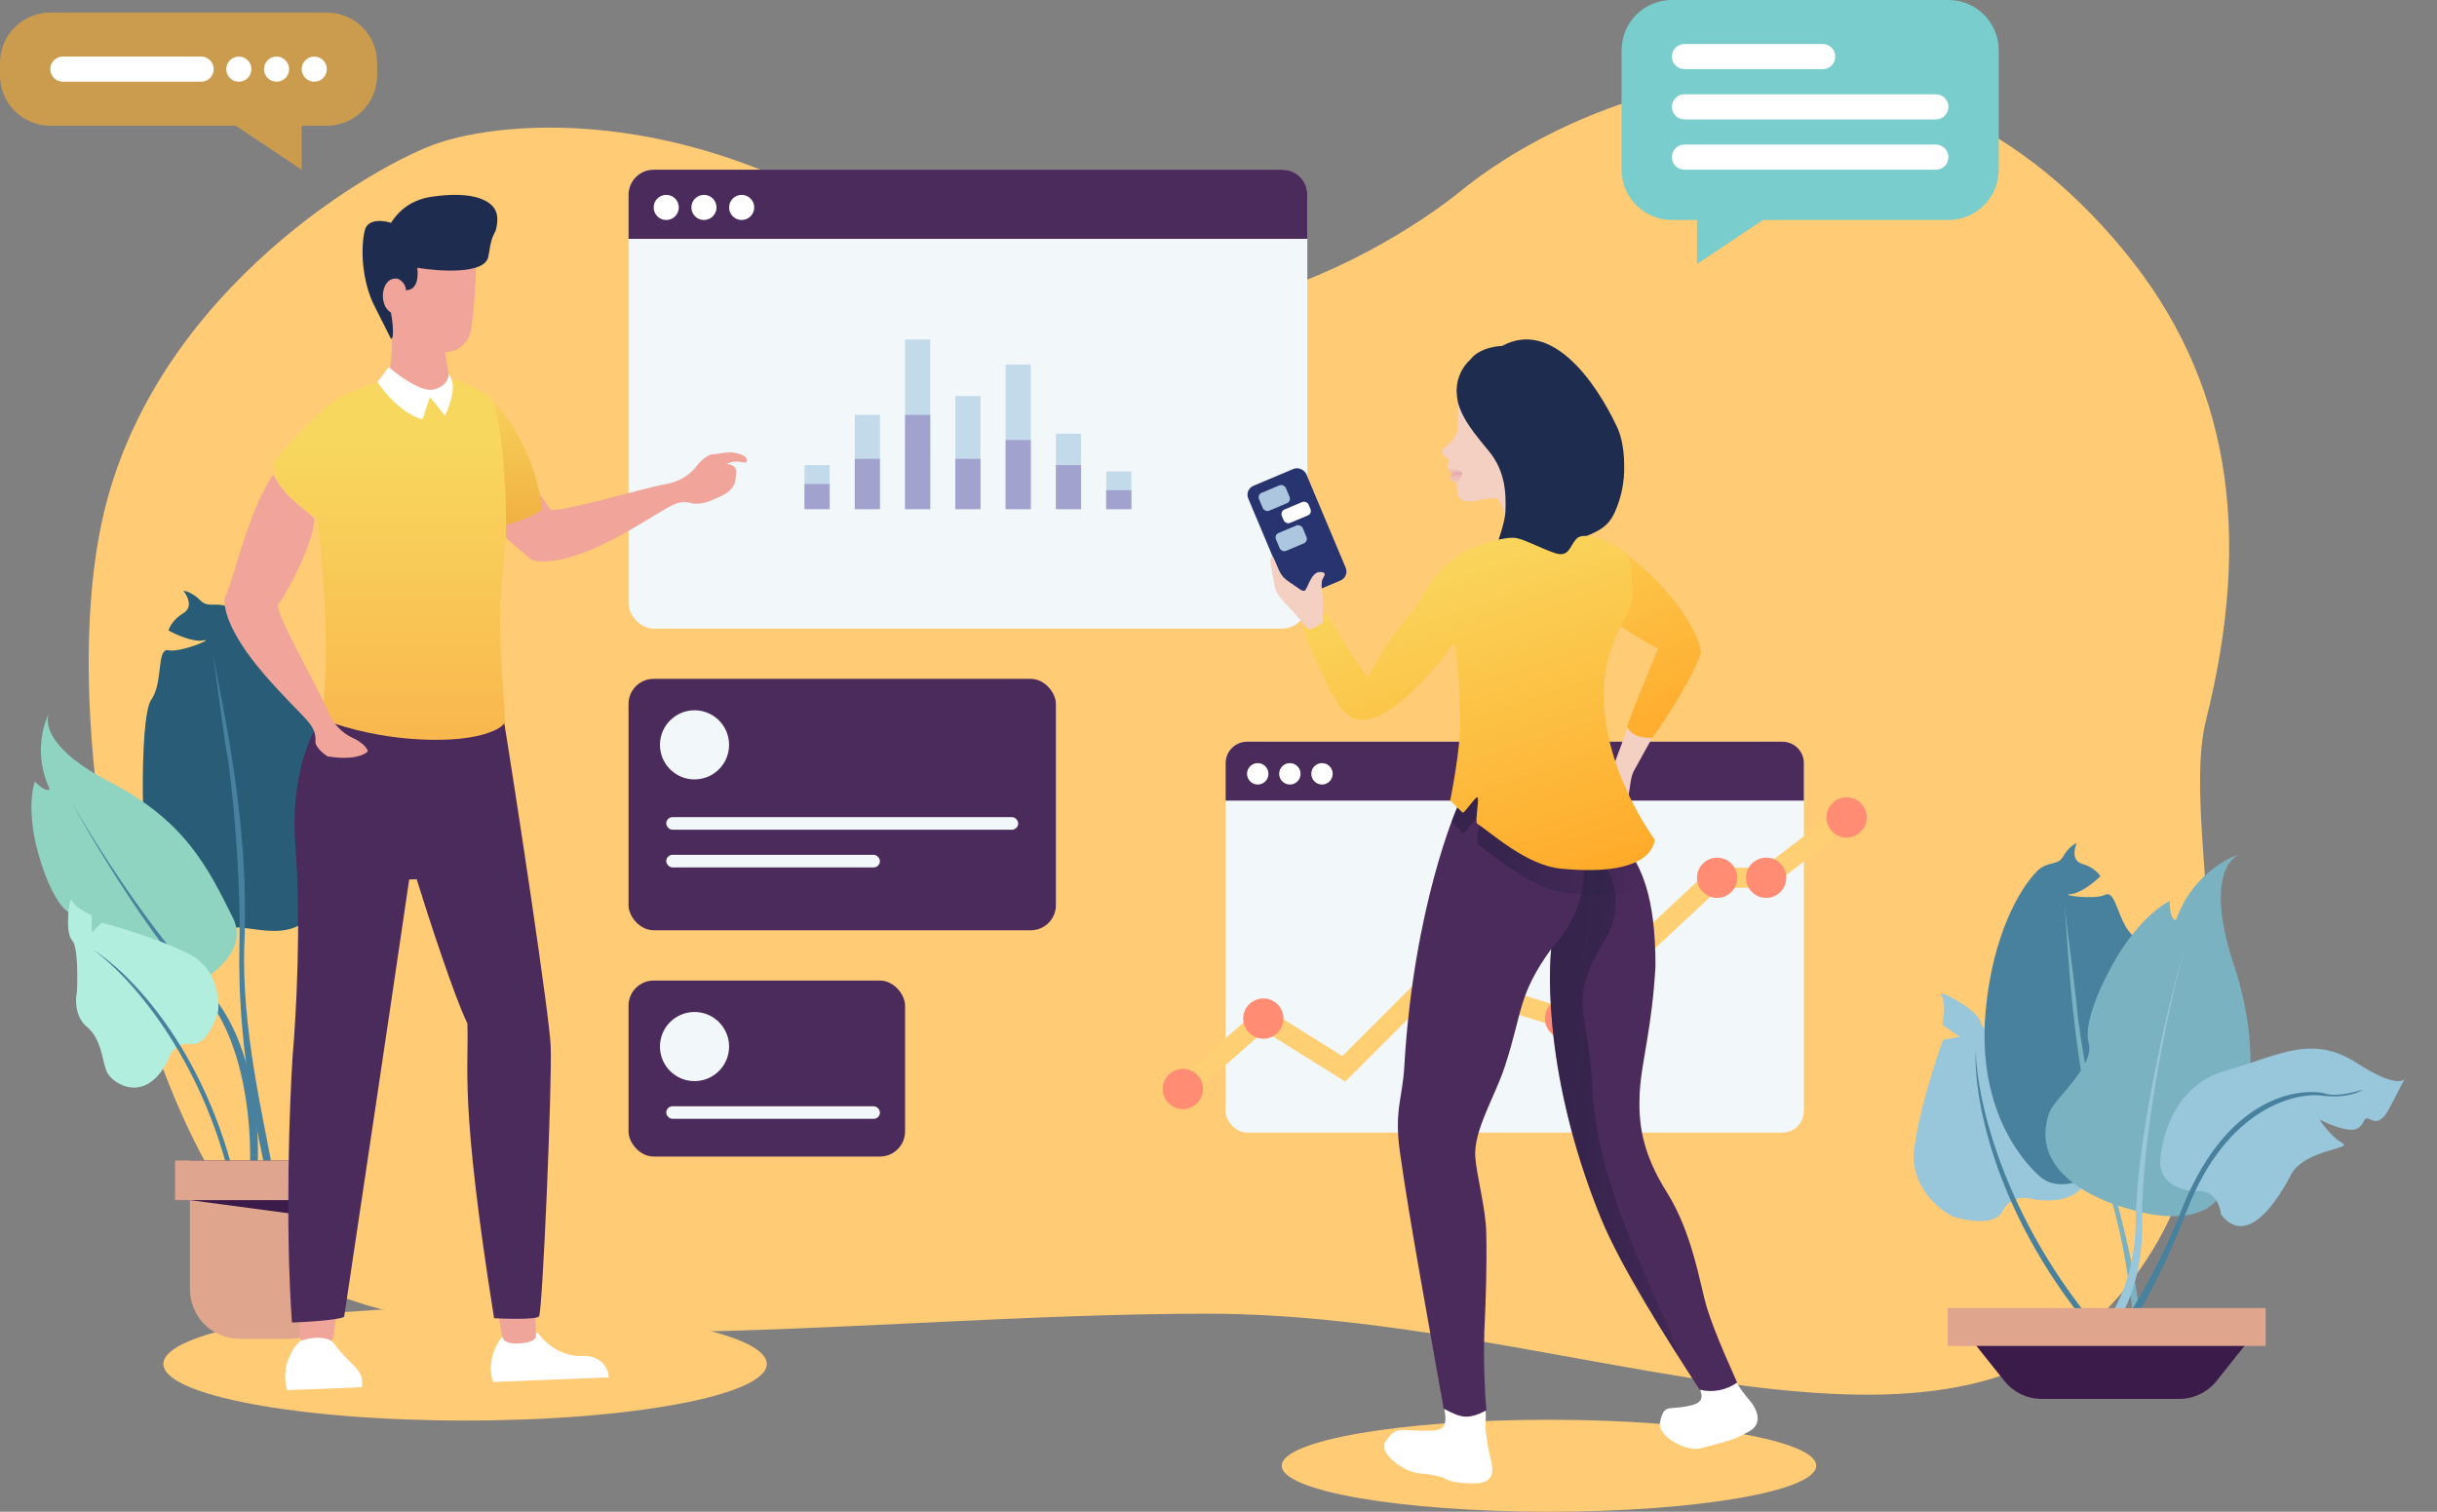 <svg width="424" height="263" viewBox="0 0 424 263" fill="none" xmlns="http://www.w3.org/2000/svg">
<rect x="0" y="0" width="424" height="263" fill="#808080" stroke="none"/>
<ellipse cx="269.5" cy="255" rx="46.5" ry="8" fill="#FFCB75"/>
<path d="M17.497 91.857C9.623 131.224 25.135 199.57 49.192 219.801C73.25 240.031 149.121 228.549 209.975 228.549C270.83 228.549 334.108 260.261 365.804 228.549C397.5 196.836 378.382 147.003 383.83 125.21C392.032 92.404 387.829 65.895 369.631 43.742C329.389 -5.249 276.681 15.674 255.357 32.26C237.86 46.84 193.9 69.549 158.033 43.742C122.165 17.934 88.046 20.595 75.471 25.151C62.895 29.89 25.37 52.49 17.497 91.857Z" fill="#FFCB75"/>
<path d="M348.417 210.708C349.723 208.078 352.437 208.224 353.63 208.625C364.401 210.368 364.673 201.734 363.123 199.408C361.574 197.082 358.154 194.728 357.781 190.692C357.483 187.463 354.451 185.46 352.973 184.863C350.309 183.24 344.903 179.561 344.583 177.829C344.183 175.664 336.754 171.811 337.742 173.121C338.533 174.17 338.213 177.015 337.954 178.307L340.946 180.367L338.059 180.9C336.659 184.766 333.691 194.022 333.026 200.116C332.36 206.21 337.146 210.302 339.623 211.586C342.01 212.389 347.111 213.338 348.417 210.708Z" fill="#98C6DA"/>
<path d="M368.318 234.888C348.932 213.987 343.862 191.388 343.75 182.701C343.292 190.995 347.211 213.559 367.73 235.743L368.318 234.888Z" fill="#48819E"/>
<path d="M362.285 150.293C360.425 149.759 360.868 147.665 361.322 146.685C360.921 146.792 359.884 147.412 358.944 149.038C358.003 150.663 356.218 149.765 354.454 151.524C351.514 154.456 346.716 162.437 345.478 175.823C343.932 192.556 351.525 201.696 354.893 204.662C358.262 207.628 363.153 205.034 366.253 203.777C369.353 202.52 369.594 205.033 373.203 204.07C376.811 203.107 379.162 199.043 379.589 194.205C380.015 189.367 373.996 165.205 371.242 162.934C368.489 160.663 368.193 154.729 366.296 155.665C364.398 156.601 358.143 155.693 360.255 155.559C361.944 155.452 364.415 153.447 365.44 152.458C365.163 151.959 364.146 150.827 362.285 150.293Z" fill="#48819E"/>
<path d="M361.311 175.033C361.011 171.334 359.624 161.74 359.223 157.553C360.027 168.075 360.699 187.222 366.637 206.252C370.89 219.881 371.385 232.328 372.243 241.977L373.445 241.656C372.829 232.372 372.227 222.368 367.439 206.038C364.4 195.673 361.687 179.657 361.311 175.033Z" fill="#7BB2C1"/>
<path d="M387.099 206.19C384.243 215.023 370.622 210.375 370.622 210.375C370.622 210.375 352.234 206.136 356.525 193.62C357.367 191.165 364.526 185.474 363.389 181.447C362.479 178.225 365.382 171.765 366.947 168.937C368.388 165.988 372.513 159.418 377.48 156.731C377.506 159.667 378.245 160.15 378.61 160.024C381.167 152.717 387.109 149.355 389.823 148.563C389.843 148.557 389.864 148.551 389.884 148.546C389.864 148.551 389.843 148.557 389.823 148.563C387.504 149.262 384.1 154.004 388.588 167.641C394.247 184.839 390.67 195.148 387.099 206.19Z" fill="#7BB2C1"/>
<path d="M371.607 212.07C371.771 197.682 377.266 174.707 379.992 165.019C377.508 174.461 372.574 197.161 372.711 212.427C372.849 227.693 366.107 234.145 359.307 239.833L358.196 238.742C364.872 232.932 371.443 226.458 371.607 212.07Z" fill="#98C6DA"/>
<path d="M386.411 211.282C386.295 209.869 385.337 207.076 382.433 207.199C378.803 207.354 375.806 205.299 375.845 202.277C375.884 199.254 377.629 188.997 387.137 186.298C396.646 183.6 402.136 179.841 410.132 184.983C415.488 188.428 417.686 188.393 418.345 187.74L418.567 187.31C418.543 187.462 418.473 187.613 418.345 187.74L415.88 192.515C414.432 195.318 413.425 195.305 412.223 194.685C411.022 194.065 411.603 195.887 409.782 196.468C408.324 196.932 405.024 195.533 403.555 194.775C404.214 195.791 405.932 198.03 407.534 198.857C409.536 199.891 400.868 199.98 398.594 204.385C396.319 208.79 390.97 217.186 386.411 211.282Z" fill="#98C6DA"/>
<path d="M404.679 190.283C406.428 190.846 409.721 190.012 411.138 189.56C408.903 190.942 405.949 190.77 404.472 190.683L404.472 190.683C399.847 189.817 387.438 192.438 380.429 210.729C373.42 229.021 366.51 236.967 362.909 240.011L361.708 239.391C365.515 235.947 372.795 227.481 379.628 210.316C388.169 188.86 402.069 189.443 404.679 190.283Z" fill="#48819E"/>
<path d="M342.82 232.84H391.554L385.659 240.233C384.074 242.22 381.671 243.377 379.13 243.377H355.244C352.703 243.377 350.3 242.22 348.715 240.233L342.82 232.84Z" fill="#3B1B49"/>
<rect x="338.869" y="227.572" width="55.319" height="6.586" fill="#DFA58D"/>
<rect x="213.239" y="129.037" width="100.605" height="68.002" rx="3.726" fill="#F2F7FA"/>
<path d="M213.239 132.763C213.239 130.705 214.907 129.037 216.965 129.037H310.118C312.176 129.037 313.844 130.705 313.844 132.763V139.284H213.239V132.763Z" fill="#4B2A5C"/>
<circle cx="218.828" cy="134.626" r="1.863" fill="white"/>
<circle cx="224.417" cy="134.626" r="1.863" fill="white"/>
<circle cx="230.006" cy="134.626" r="1.863" fill="white"/>
<circle cx="247.706" cy="176.545" r="1.863" fill="#FF8C73"/>
<circle cx="256.089" cy="168.161" r="1.863" fill="#FF8C73"/>
<circle cx="282.172" cy="158.846" r="1.863" fill="#FF8C73"/>
<path d="M205.803 189.453L219.8 177.205L233.797 185.954L249.544 170.207L272.29 177.205L298.534 152.71H307.283L322.155 141.338" stroke="#FFCF73" stroke-width="3.499"/>
<circle cx="205.803" cy="189.453" r="3.499" fill="#FF8C73"/>
<circle cx="219.8" cy="177.205" r="3.499" fill="#FF8C73"/>
<circle cx="272.29" cy="177.205" r="3.499" fill="#FF8C73"/>
<circle cx="307.283" cy="152.71" r="3.499" fill="#FF8C73"/>
<circle cx="298.753" cy="152.71" r="3.499" fill="#FF8C73"/>
<circle cx="321.28" cy="142.212" r="3.499" fill="#FF8C73"/>
<rect x="109.353" y="29.525" width="118.102" height="79.828" rx="4.374" fill="#F2F7FA"/>
<path d="M109.353 33.9C109.353 31.484 111.312 29.525 113.727 29.525H223.081C225.497 29.525 227.455 31.484 227.455 33.9V41.554H109.353V33.9Z" fill="#4B2A5C"/>
<circle cx="115.915" cy="36.087" r="2.187" fill="white"/>
<circle cx="122.476" cy="36.087" r="2.187" fill="white"/>
<circle cx="129.037" cy="36.087" r="2.187" fill="white"/>
<rect x="139.972" y="80.921" width="4.374" height="7.655" fill="#C3DAEA"/>
<rect x="139.972" y="84.202" width="4.374" height="4.374" fill="#A2A2CE"/>
<rect x="148.72" y="72.173" width="4.374" height="16.403" fill="#C3DAEA"/>
<rect x="148.72" y="79.828" width="4.374" height="8.748" fill="#A2A2CE"/>
<rect x="157.469" y="59.051" width="4.374" height="29.525" fill="#C3DAEA"/>
<rect x="157.469" y="72.173" width="4.374" height="16.403" fill="#A2A2CE"/>
<rect x="166.217" y="68.893" width="4.374" height="19.684" fill="#C3DAEA"/>
<rect x="166.217" y="79.828" width="4.374" height="8.748" fill="#A2A2CE"/>
<rect x="174.965" y="63.425" width="4.374" height="25.151" fill="#C3DAEA"/>
<rect x="174.965" y="76.547" width="4.374" height="12.029" fill="#A2A2CE"/>
<rect x="183.714" y="75.454" width="4.374" height="13.122" fill="#C3DAEA"/>
<rect x="183.714" y="80.921" width="4.374" height="7.655" fill="#A2A2CE"/>
<rect x="192.462" y="82.015" width="4.374" height="6.561" fill="#C3DAEA"/>
<rect x="192.462" y="85.296" width="4.374" height="3.281" fill="#A2A2CE"/>
<rect x="109.353" y="118.102" width="74.36" height="43.741" rx="4.374" fill="#4B2A5C"/>
<rect x="109.353" y="170.591" width="48.115" height="30.619" rx="4.374" fill="#4B2A5C"/>
<path fill-rule="evenodd" clip-rule="evenodd" d="M280.447 142.776C279.362 144.481 278.449 145.719 278.449 145.719C278.449 145.719 278.224 145.943 277.912 146.258C277.296 146.88 276.879 147.251 276.622 147.561C276.349 147.653 276.051 147.522 275.934 147.259C275.755 146.941 275.775 146.549 275.986 146.252C276.057 146.153 276.161 146.049 276.266 145.908C277.937 143.648 278.109 142.649 278.109 142.649C277.952 143.019 277.761 143.374 277.537 143.708C277.184 144.242 275.611 146.147 275.611 146.147C275.611 146.147 275.393 146.416 275.12 146.69C274.82 146.99 274.776 146.805 274.562 146.763C274.251 146.432 274.196 145.934 274.428 145.542C274.621 145.055 275.751 143.781 276.101 142.728C276.618 141.578 277.046 140.391 277.381 139.176C276.978 138.986 276.587 139.721 276.101 140.184C275.83 140.443 275.208 141.188 274.799 141.107C274.391 141.025 274.197 140.895 274.417 140.313C274.794 139.578 275.275 138.902 275.843 138.303C276.474 137.526 276.587 137.379 277.496 136.379C278.482 135.293 279.566 135.545 280.377 134.03C280.827 133.188 283.702 125.141 283.728 125.047C283.728 125.047 284.617 121.658 286.643 122.976C288.079 124.255 289.409 125.485 288.343 126.961C287.511 128.112 285.314 132.273 284.289 134.093C283.469 135.55 283.764 137.668 282.718 140.799C281.984 142.387 281.109 143.905 280.102 145.335C279.778 145.743 279.428 146.13 279.053 146.492C278.915 146.612 278.729 146.661 278.549 146.626C278.369 146.591 278.215 146.475 278.132 146.311C278.015 146.107 277.971 145.869 278.008 145.637" fill="#F3D0C2"/>
<path fill-rule="evenodd" clip-rule="evenodd" d="M250.667 242.009C250.813 242.134 250.984 242.226 251.169 242.278C253.899 242.801 257.839 235.894 258.173 240.148C258.508 244.403 258.508 246.844 258.508 246.844C258.508 246.844 258.142 248.99 259.409 254.043C260.292 257.567 258.484 258.153 255.884 258.066C250.002 257.867 253.471 256.919 246.944 256.33C244.161 256.079 239.659 252.764 241.091 250.748C242.956 248.123 243.249 248.868 247.539 248.912C250.937 248.946 252.168 248.869 251.114 244.269C250.992 243.865 250.906 243.452 250.858 243.033L250.667 242.009Z" fill="white"/>
<path fill-rule="evenodd" clip-rule="evenodd" d="M293.635 237.66C293.808 237.733 293.994 237.766 294.18 237.757C298.611 237.142 298.407 234.996 299.015 234.498C299.622 234 300.745 238.126 301.698 239.85C302.537 241.283 303.511 242.631 304.607 243.877C305.377 244.808 307.049 247.623 304.217 249.085C302.007 250.225 301.838 250.454 295.844 251.975C293.288 252.624 288.31 249.828 288.818 247.436C289.48 244.322 290.156 245.242 293.184 244.721C296.357 244.176 296.873 243.358 294.85 239.843C294.85 239.843 294.382 239.074 293.998 238.355L293.635 237.66Z" fill="white"/>
<path fill-rule="evenodd" clip-rule="evenodd" d="M283.324 147.831C285.414 151.04 288.025 155.55 288.03 168.002C287.444 178.772 285.618 184.55 285.306 189.767C284.965 195.459 285.715 200.595 290.011 207.437C294.451 214.51 295.782 223.414 296.836 227.032C298.32 232.127 301.848 239.522 302.234 240.53C300.343 241.878 297.958 242.33 295.706 241.767C289.692 232.551 281.836 219.978 278.643 212.191C267.47 184.932 269.884 165.095 269.884 165.095C264.025 173.21 264.962 175.987 261.803 185.583C260.08 190.816 256.343 196.731 256.676 201.272C256.923 204.652 258.496 210.285 258.58 214.334C258.708 220.474 258.538 225.275 258.244 231.876C258.112 236.372 258.235 240.87 258.611 245.352C255.266 247.148 254.044 246.548 251.164 245.064C248.281 228.475 245.29 212.73 243.562 200.403C242.548 193.162 244.012 191.061 244.324 185.604C245.922 157.64 253.506 140.51 253.506 140.51C253.506 140.51 255.165 137.089 255.85 135.953C257.254 136.729 261.229 139.695 270.218 140.448C273.43 140.663 276.652 140.671 279.864 140.473C279.864 140.473 280.02 140.91 280.075 141.092C280.765 143.509 281.864 145.788 283.324 147.831Z" fill="#4B2A5C"/>
<path opacity="0.4" fill-rule="evenodd" clip-rule="evenodd" d="M291.869 235.806C291.643 231.196 277.717 208.806 277.013 188.703C276.596 176.785 272.461 174.404 279.058 163.813C285.655 153.221 274.378 144.984 274.378 144.984C274.378 144.984 279.163 154.9 269.884 165.095C269.858 165.367 269.837 165.641 269.815 165.914C269.583 169.472 268.711 186.801 278.026 210.638C280.859 217.887 286.35 227.19 291.869 235.806Z" fill="url(#paint0_linear_5108_48802)"/>
<path opacity="0.4" fill-rule="evenodd" clip-rule="evenodd" d="M286.453 154.385C285.759 152.052 284.708 149.841 283.338 147.83C281.878 145.787 280.779 143.508 280.089 141.092C280.034 140.909 279.878 140.473 279.878 140.473C276.666 140.67 273.444 140.662 270.233 140.448C261.243 139.695 257.268 136.728 255.865 135.952C255.179 137.088 253.52 140.509 253.52 140.509C253.52 140.509 253.143 141.362 252.542 142.99C252.964 143.43 253.713 144.193 254.515 144.925C254.789 145.175 256.945 141.807 257.285 142.077C257.667 142.38 256.764 146.684 257.231 146.994C260.09 148.89 266.548 154.797 272.892 155.411C279.738 156.074 283.908 155.433 286.453 154.385Z" fill="url(#paint1_linear_5108_48802)"/>
<path fill-rule="evenodd" clip-rule="evenodd" d="M282.643 96.148C282.643 96.148 289.416 101.128 293.349 107.412C296.295 112.118 295.898 113.826 295.898 113.826C293.356 120.307 287.492 128.352 287.492 128.352C287.492 128.352 284.037 128.729 283.073 126.357C285.261 120.395 288.501 112.835 288.501 112.835C288.501 112.835 278.13 107.545 277.832 104.63C277.535 101.716 282.643 96.148 282.643 96.148Z" fill="url(#paint2_linear_5108_48802)"/>
<path fill-rule="evenodd" clip-rule="evenodd" d="M274.209 99.032C270.759 93.925 271.645 91.309 272.356 90.725C272.356 90.725 265.661 86.854 263.136 80.567C263.136 80.567 262.346 78.245 258.575 71.064C258.575 71.064 261.184 65.319 259.469 63.307C256.906 62.735 255.772 63.781 254.791 65.388C253.918 67.013 254.457 67.063 254.377 68.862C253.189 70.468 253.872 74.261 253.432 75.463C252.907 76.425 252.174 77.257 251.289 77.901C250.427 78.417 251.343 79.412 251.343 79.412C251.623 79.567 251.891 79.744 252.143 79.942C252.118 80.303 252.012 80.655 251.834 80.97C251.902 81.547 252.205 82.07 252.67 82.416C252.67 82.416 252.154 83.034 252.271 83.441C252.62 83.657 252.996 83.826 253.389 83.943C253.391 83.974 253.421 84.233 253.631 85.974C253.666 86.299 253.836 86.596 254.098 86.791C255.14 87.522 256.225 87.228 257.58 86.962C257.58 86.962 260.454 86.321 260.78 87.02C260.78 87.02 264.239 93.023 262.589 98.935" fill="#F3D0C2"/>
<path opacity="0.6" fill-rule="evenodd" clip-rule="evenodd" d="M252.67 82.416C252.206 82.069 251.903 81.546 251.833 80.97C252.245 81.299 252.734 81.516 253.254 81.6C254.227 81.804 254.423 82.311 254.423 82.311C253.845 82.131 253.222 82.168 252.67 82.416Z" fill="url(#paint3_linear_5108_48802)"/>
<path opacity="0.6" fill-rule="evenodd" clip-rule="evenodd" d="M252.671 82.415C253.224 82.172 253.845 82.135 254.423 82.311C254.423 82.311 254.024 83.81 253.389 83.943C252.995 83.829 252.618 83.66 252.271 83.441C252.16 83.004 252.671 82.415 252.671 82.415Z" fill="url(#paint4_linear_5108_48802)"/>
<path fill-rule="evenodd" clip-rule="evenodd" d="M273.879 94.361C276.237 92.757 279.406 92.756 280.992 89.016C282.109 86.497 282.652 83.76 282.582 81.005C282.583 78.868 282.279 76.299 281.366 74.332C277.659 66.432 269.999 55.493 261.363 60.177C261.363 60.177 257.522 60.259 255.805 62.568C254.097 64.121 253.231 66.397 253.472 68.695C253.655 72.407 257.287 76.289 259.178 78.658C261.666 81.774 262.102 85.289 261.917 89.028C261.732 92.766 257.883 99.644 259.77 102.091C260.754 103.369 262.816 103.517 265.955 102.535C269.094 101.896 271.464 100.9 273.064 99.549C276.007 97.064 275.462 96.717 273.879 94.361Z" fill="#1E2D4F"/>
<path fill-rule="evenodd" clip-rule="evenodd" d="M252.319 139.227C252.319 139.227 253.353 140.342 254.483 141.374C254.739 141.607 256.742 138.476 257.059 138.727C257.414 139.009 256.574 143.01 257.009 143.298C259.666 145.06 265.67 150.551 271.566 151.122C288.276 152.741 287.864 146.006 287.864 146.006C285.225 142.429 273.535 123.831 282.138 108.713C284.373 104.786 283.972 104.257 283.972 102.065C283.972 97.553 283.303 96.685 282.38 95.916C280.271 94.162 275.66 92.41 274.368 93.654C273.075 94.897 273.075 97.129 270.434 96.192C267.793 95.255 265.612 94.017 263.891 93.623C261.814 93.148 255.512 95.242 253.485 96.802C247.859 101.133 248.262 103.766 244.789 107.525C242.292 110.226 239.32 115.45 239.32 115.45C238.512 116.789 238.162 117.969 237.814 117.548C235.302 114.514 230.946 106.988 230.946 106.988C228.835 106.066 226.65 107.121 226.81 109.184C226.956 111.048 231.406 120.104 231.406 120.104C233.536 123.763 233.887 124.127 235.43 124.888C240.395 127.338 249.285 117.018 253.03 111.814C253.03 111.814 253.902 115.11 254.068 125.323C254.149 130.306 252.319 139.227 252.319 139.227Z" fill="url(#paint5_linear_5108_48802)"/>
<rect x="216.52" y="85.17" width="10.953" height="21.063" rx="1.685" transform="rotate(-22.823 216.52 85.17)" fill="#28346F"/>
<rect x="218.726" y="86.069" width="5.055" height="3.37" rx="0.843" transform="rotate(-22.823 218.726 86.069)" fill="#ADC6E0"/>
<rect x="221.667" y="93.058" width="5.055" height="3.37" rx="0.843" transform="rotate(-22.823 221.667 93.058)" fill="#ADC6E0"/>
<rect x="222.69" y="88.972" width="5.055" height="2.528" rx="0.843" transform="rotate(-22.823 222.69 88.972)" fill="white"/>
<path d="M230.189 104.979C230.189 106.292 230.007 107.713 230.189 108.26C229.46 108.807 227.893 109.791 227.455 109.354C226.908 108.807 225.815 107.166 223.628 104.979C221.441 102.792 221.822 101.745 221.441 100.059C220.988 98.06 220.894 96.96 221.441 96.778C222.534 98.965 222.534 100.059 224.175 101.152C226.209 102.508 226.362 102.792 226.908 102.792C227.455 102.792 228.002 99.512 229.642 99.512C230.954 99.512 230.371 100.241 230.189 100.605C229.642 101.334 230.189 103.667 230.189 104.979Z" fill="#F3D0C2"/>
<circle cx="120.835" cy="129.584" r="6.014" fill="#F2F7FA"/>
<circle cx="120.835" cy="182.073" r="6.014" fill="#F2F7FA"/>
<rect x="115.915" y="142.159" width="61.238" height="2.187" rx="1.094" fill="#F2F7FA"/>
<rect x="115.915" y="148.72" width="37.18" height="2.187" rx="1.094" fill="#F2F7FA"/>
<rect x="115.915" y="192.462" width="37.18" height="2.187" rx="1.094" fill="#F2F7FA"/>
<ellipse cx="80.921" cy="237.297" rx="52.49" ry="9.842" fill="#FFCB75"/>
<path d="M31.906 106.67C33.63 105.636 32.625 103.654 31.906 102.792C32.337 102.792 33.544 103.137 34.923 104.516C36.302 105.895 37.853 104.516 40.093 105.808C43.828 107.963 50.78 114.685 55.606 127.784C61.638 144.158 56.468 155.361 53.882 159.239C51.297 163.118 45.695 161.825 42.248 161.394C38.801 160.963 39.232 163.548 35.354 163.548C31.476 163.548 28.028 160.101 26.305 155.361C24.581 150.622 24.15 124.768 26.305 121.752C28.459 118.735 27.167 112.703 29.321 113.134C31.476 113.565 37.508 110.979 35.354 111.41C33.63 111.755 30.614 110.405 29.321 109.686C29.465 109.112 30.183 107.704 31.906 106.67Z" fill="#285C77"/>
<path d="M40.524 159.671C43.971 166.565 33.199 171.736 33.199 171.736C33.199 171.736 19.841 179.923 15.101 170.012C14.172 168.068 15.101 160.532 12.085 158.809C9.672 157.43 7.633 151.914 6.914 149.329C6.053 146.744 4.674 140.453 6.053 135.971C7.776 137.695 8.494 137.551 8.638 137.264C5.901 131.448 7.465 126 8.612 123.953C8.62 123.937 8.629 123.921 8.638 123.906C8.629 123.921 8.621 123.937 8.612 123.953C7.645 125.715 8.388 130.505 18.98 135.971C32.337 142.866 36.215 151.053 40.524 159.671Z" fill="#8FD3C1"/>
<path d="M34.769 172.166C26.495 163.548 16.384 146.743 12.362 139.418C16.384 146.456 26.668 162.773 35.63 171.735C44.593 180.698 45.397 197.589 44.679 204.914H43.387C43.961 197.589 43.042 180.784 34.769 172.166Z" fill="#48819E"/>
<path d="M33.199 181.646C30.786 181.301 29.608 183.226 29.321 184.231C25.443 192.418 19.41 188.54 18.549 186.386C17.687 184.231 17.687 180.784 15.101 178.63C13.033 176.906 13.091 173.89 13.378 172.597C13.521 170.012 13.55 164.582 12.516 163.548C11.223 162.256 12.085 155.361 12.516 156.654C12.861 157.688 14.958 158.808 15.963 159.239V162.256L17.687 160.532C20.99 161.394 28.718 163.721 33.199 166.134C37.68 168.547 38.226 173.746 37.939 176.044C37.364 178.055 35.612 181.991 33.199 181.646Z" fill="#B2EEDE"/>
<path d="M40.37 206.638C35.2 183.542 22.129 169.437 16.24 165.272C22.129 168.863 35.717 182.163 41.232 206.638H40.37Z" fill="#48819E"/>
<path d="M39.508 131.231C38.819 127.439 37.641 117.442 36.923 113.133C38.934 123.906 43.386 143.296 42.525 163.979C41.907 178.793 45.972 195.004 47.696 204.914H46.403C44.536 195.434 41.232 181.646 41.663 163.979C41.936 152.767 40.37 135.971 39.508 131.231Z" fill="#48819E"/>
<path d="M33.045 203.622H58.899V224.305C58.899 229.064 55.04 232.923 50.281 232.923H41.663C36.903 232.923 33.045 229.064 33.045 224.305V203.622Z" fill="#DFA58D"/>
<path d="M33.045 201.898H58.899V212.24L33.045 208.792V201.898Z" fill="#3B1B49"/>
<rect x="30.46" y="201.898" width="30.163" height="6.894" fill="#DFA58F"/>
<path d="M58.056 232.407C58.036 231.886 58.578 229.127 58.526 227.825L52.018 228.084L52.199 232.64C52.217 233.074 52.772 233.921 54.854 233.838C57.458 233.734 58.082 233.057 58.056 232.407Z" fill="#EFA599"/>
<path d="M85.753 240.43C84.546 236.306 86.761 233.002 88.019 231.866C91.622 230.679 93.443 231.65 93.902 232.283C94.822 233.55 97.572 236.048 101.217 235.903C104.861 235.758 105.876 238.325 105.928 239.627L85.753 240.43Z" fill="white"/>
<path d="M49.959 241.854C48.752 237.731 50.967 234.427 52.225 233.29C55.828 232.104 57.649 233.074 58.108 233.708C59.028 234.975 60.164 236.234 60.841 236.858C63.521 239.333 62.923 240.035 62.975 241.336L49.959 241.854Z" fill="white"/>
<path d="M93.252 232.309L93.07 227.754L86.562 228.013L87.394 232.542C87.412 232.976 87.967 233.823 90.049 233.74C92.653 233.637 93.278 232.96 93.252 232.309Z" fill="#EFA599"/>
<path d="M56.65 123.94L87.245 122.722C90.122 140.425 95.606 176.809 95.813 182.016C96.072 188.524 94.398 228.353 93.773 229.029C93.273 229.571 88.358 229.462 85.963 229.34C79.879 191.124 81.625 185.84 81.314 178.03C79.045 173.427 74.488 159.398 72.494 152.96L71.192 153.011C67.501 178.189 62.112 214.211 59.879 229.075C59.671 229.3 57.562 229.819 50.794 230.088C49.59 212.928 50.368 192.081 50.907 183.803C51.507 177.044 52.448 160.276 51.409 147.28C50.37 134.285 54.575 126.413 56.65 123.94Z" fill="#4B2A5C"/>
<path d="M95.615 88.522C95.123 87.603 90.163 81.079 90.313 79.521C88.782 80.341 83.98 81.831 78.584 80.584C80.682 88.917 91.227 95.922 92.136 97.159C93.325 98 98 98.452 107.187 93.532C116.374 88.613 117.293 86.628 120.494 87.584C120.878 87.699 122.569 87.673 124.043 86.936C125.137 86.389 127.405 85.843 127.952 83.655C127.952 82.562 128.759 80.942 126.421 80.716C128.259 79.732 129.75 80.846 129.907 80.327C130.174 79.445 129.116 79.125 128.411 78.912C126.647 78.379 125.499 78.994 124.043 79.034C122.878 79.067 121.466 80.661 120.905 81.453C120.434 81.952 118.967 83.696 115.719 84.253C111.659 84.949 96.23 89.67 95.615 88.522Z" fill="#F0A49A"/>
<path d="M94.346 88.611C92.782 76.626 85.878 68.854 82.622 67.768C82.839 72.979 84.055 85.094 84.576 91.867C89.786 91.346 93.26 89.479 94.346 88.611Z" fill="url(#paint6_linear_5108_48802)"/>
<path d="M73.503 65.163C78.714 65.163 83.49 67.768 85.227 69.071C87.398 71.025 88.569 89.88 87.832 95.775C85.986 110.538 87.832 119.874 87.832 125.736C86.79 127.299 83.056 128.124 81.319 128.341C77.411 128.992 66.859 129.253 55.917 125.084C58.002 112.058 55.231 90.216 55.231 90.216C55.231 90.216 47.577 85.296 47.577 80.921C47.577 79.828 55.917 71.025 59.174 69.071C61.779 67.768 68.292 65.163 73.503 65.163Z" fill="url(#paint7_linear_5108_48802)"/>
<path d="M82.622 43.018C82.101 39.371 77.628 38.893 75.457 39.11C73.286 39.327 68.553 39.891 66.99 40.413C65.036 41.064 65.688 44.972 65.688 48.228C65.688 51.485 64.519 51.446 66.99 54.742C68.944 57.347 68.076 62.775 67.641 65.163C68.944 66.249 72.201 68.42 74.806 68.42C77.411 68.42 78.063 66.249 78.063 65.163L77.411 61.255C80.538 61.255 81.753 58.65 81.971 57.347C82.405 54.091 83.143 46.666 82.622 43.018Z" fill="#F0A49A"/>
<path d="M69.329 48.539C68.678 48.322 67.245 48.409 66.724 50.493C66.507 51.361 66.463 53.358 68.026 54.401C68.244 55.486 68.678 58.96 68.026 58.96L66.724 56.355C65.421 53.749 64.946 52.857 64.77 52.447C62.816 47.887 62.816 42.677 63.467 40.072C63.988 37.988 66.724 38.335 68.026 38.769C68.895 37.467 70.778 34.84 75.191 34.21C77.796 33.838 81.704 33.558 84.309 34.861C86.41 35.911 86.915 37.466 86.263 40.072C85.612 41.375 85.482 41.505 84.961 44.631C84.44 47.758 76.494 47.236 72.586 46.585C72.803 47.888 72.716 50.493 70.632 50.493C70.632 49.451 69.763 48.756 69.329 48.539Z" fill="#1E2D4F"/>
<path d="M75.457 67.768C77.542 67.247 78.063 65.814 78.063 65.163C79.626 66.726 78.28 70.591 77.411 72.328L74.806 69.071L73.503 72.979C69.856 71.937 66.773 68.203 65.688 66.466L67.641 63.861C69.378 65.38 73.373 68.29 75.457 67.768Z" fill="white"/>
<path d="M48.421 105.093C49.207 104.408 54.685 94.591 54.685 90.216C53.545 88.906 49.217 86.389 47.577 82.562C43.203 88.576 40.23 102.464 39.226 103.625C38.671 104.972 39.272 109.63 46.115 117.49C52.957 125.35 55.096 125.804 54.878 129.138C54.852 129.538 55.597 130.757 57.016 131.594C61.467 132.315 63.529 131.294 64.003 130.693C63.712 129.565 61.844 128.543 60.946 128.173C60.355 127.824 58.328 126.783 57.062 123.741C55.478 119.938 47.439 105.948 48.421 105.093Z" fill="#F0A49A"/>
<path d="M0 10.935C0 6.104 3.917 2.187 8.748 2.187H56.864C61.695 2.187 65.612 6.104 65.612 10.935V13.122C65.612 17.954 61.695 21.87 56.864 21.87H52.49V29.525L41.008 21.87H32.806H8.748C3.917 21.87 0 17.954 0 13.122L0 10.935Z" fill="#CC9C4E"/>
<path fill-rule="evenodd" clip-rule="evenodd" d="M41.554 9.842C40.346 9.842 39.367 10.821 39.367 12.029C39.367 13.237 40.346 14.216 41.554 14.216C42.762 14.216 43.741 13.237 43.741 12.029C43.741 10.821 42.762 9.842 41.554 9.842ZM10.935 9.842C9.727 9.842 8.748 10.821 8.748 12.029C8.748 13.237 9.727 14.216 10.935 14.216H34.993C36.201 14.216 37.18 13.237 37.18 12.029C37.18 10.821 36.201 9.842 34.993 9.842H10.935ZM45.928 12.029C45.928 10.821 46.907 9.842 48.115 9.842C49.323 9.842 50.303 10.821 50.303 12.029C50.303 13.237 49.323 14.216 48.115 14.216C46.907 14.216 45.928 13.237 45.928 12.029ZM54.677 9.842C53.469 9.842 52.49 10.821 52.49 12.029C52.49 13.237 53.469 14.216 54.677 14.216C55.885 14.216 56.864 13.237 56.864 12.029C56.864 10.821 55.885 9.842 54.677 9.842Z" fill="white"/>
<path d="M347.743 8.748C347.743 3.917 343.827 0 338.995 0H290.88C286.048 0 282.131 3.917 282.131 8.748V29.525C282.131 34.357 286.048 38.274 290.88 38.274H295.254V45.928L306.736 38.274H314.937H338.995C343.827 38.274 347.743 34.357 347.743 29.525V8.748Z" fill="#7ACDCD"/>
<path fill-rule="evenodd" clip-rule="evenodd" d="M290.88 9.842C290.88 8.634 291.859 7.655 293.067 7.655H317.125C318.333 7.655 319.312 8.634 319.312 9.842C319.312 11.05 318.333 12.029 317.125 12.029H293.067C291.859 12.029 290.88 11.05 290.88 9.842ZM290.88 18.59C290.88 17.382 291.859 16.403 293.067 16.403H336.808C338.016 16.403 338.995 17.382 338.995 18.59C338.995 19.798 338.016 20.777 336.808 20.777H293.067C291.859 20.777 290.88 19.798 290.88 18.59ZM293.067 25.151C291.859 25.151 290.88 26.131 290.88 27.339C290.88 28.547 291.859 29.526 293.067 29.526H336.808C338.016 29.526 338.995 28.547 338.995 27.339C338.995 26.131 338.016 25.151 336.808 25.151H293.067Z" fill="white"/>
<defs>
<linearGradient id="paint0_linear_5108_48802" x1="255.693" y1="275.509" x2="311.998" y2="279.235" gradientUnits="userSpaceOnUse">
<stop offset="0.209" stop-color="#161B35"/>
<stop offset="1" stop-color="#1E233C" stop-opacity="0.01"/>
</linearGradient>
<linearGradient id="paint1_linear_5108_48802" x1="253.102" y1="155.877" x2="286.745" y2="154.138" gradientUnits="userSpaceOnUse">
<stop offset="0.209" stop-color="#161B35"/>
<stop offset="1" stop-color="#1E233C" stop-opacity="0.01"/>
</linearGradient>
<linearGradient id="paint2_linear_5108_48802" x1="286.506" y1="125.756" x2="272.646" y2="90.449" gradientUnits="userSpaceOnUse">
<stop stop-color="#FFAE2F"/>
<stop offset="1" stop-color="#FBCE53"/>
</linearGradient>
<linearGradient id="paint3_linear_5108_48802" x1="251.648" y1="80.897" x2="251.693" y2="82.469" gradientUnits="userSpaceOnUse">
<stop stop-color="#CB728E" stop-opacity="0.01"/>
<stop offset="0.197" stop-color="#CB728E" stop-opacity="0.011"/>
<stop offset="0.331" stop-color="#CD7490" stop-opacity="0.046"/>
<stop offset="0.447" stop-color="#CF7692" stop-opacity="0.106"/>
<stop offset="0.552" stop-color="#D27994" stop-opacity="0.191"/>
<stop offset="0.649" stop-color="#D67D97" stop-opacity="0.3"/>
<stop offset="0.742" stop-color="#DB819B" stop-opacity="0.435"/>
<stop offset="0.83" stop-color="#E187A0" stop-opacity="0.595"/>
<stop offset="0.915" stop-color="#E78EA5" stop-opacity="0.78"/>
<stop offset="0.994" stop-color="#EE95AB" stop-opacity="0.985"/>
<stop offset="1" stop-color="#EF96AB"/>
</linearGradient>
<linearGradient id="paint4_linear_5108_48802" x1="254.372" y1="83.976" x2="254.434" y2="82.219" gradientUnits="userSpaceOnUse">
<stop offset="0.159" stop-color="#CB728E" stop-opacity="0.2"/>
<stop offset="0.212" stop-color="#D27A90" stop-opacity="0.258"/>
<stop offset="0.386" stop-color="#E78E93" stop-opacity="0.432"/>
<stop offset="0.472" stop-color="#EF9795" stop-opacity="0.5"/>
<stop offset="1" stop-color="#CA7291" stop-opacity="0.82"/>
</linearGradient>
<linearGradient id="paint5_linear_5108_48802" x1="255.34" y1="91.856" x2="275.579" y2="153.451" gradientUnits="userSpaceOnUse">
<stop stop-color="#F9D85F"/>
<stop offset="1" stop-color="#FFAA29"/>
</linearGradient>
<linearGradient id="paint6_linear_5108_48802" x1="88.484" y1="67.768" x2="88.484" y2="91.867" gradientUnits="userSpaceOnUse">
<stop stop-color="#F8D35B"/>
<stop offset="1" stop-color="#F0B042"/>
</linearGradient>
<linearGradient id="paint7_linear_5108_48802" x1="67.494" y1="65.163" x2="67.494" y2="128.714" gradientUnits="userSpaceOnUse">
<stop offset="0.193" stop-color="#F8D75E"/>
<stop offset="1" stop-color="#F9B74D"/>
</linearGradient>
</defs>
</svg>
